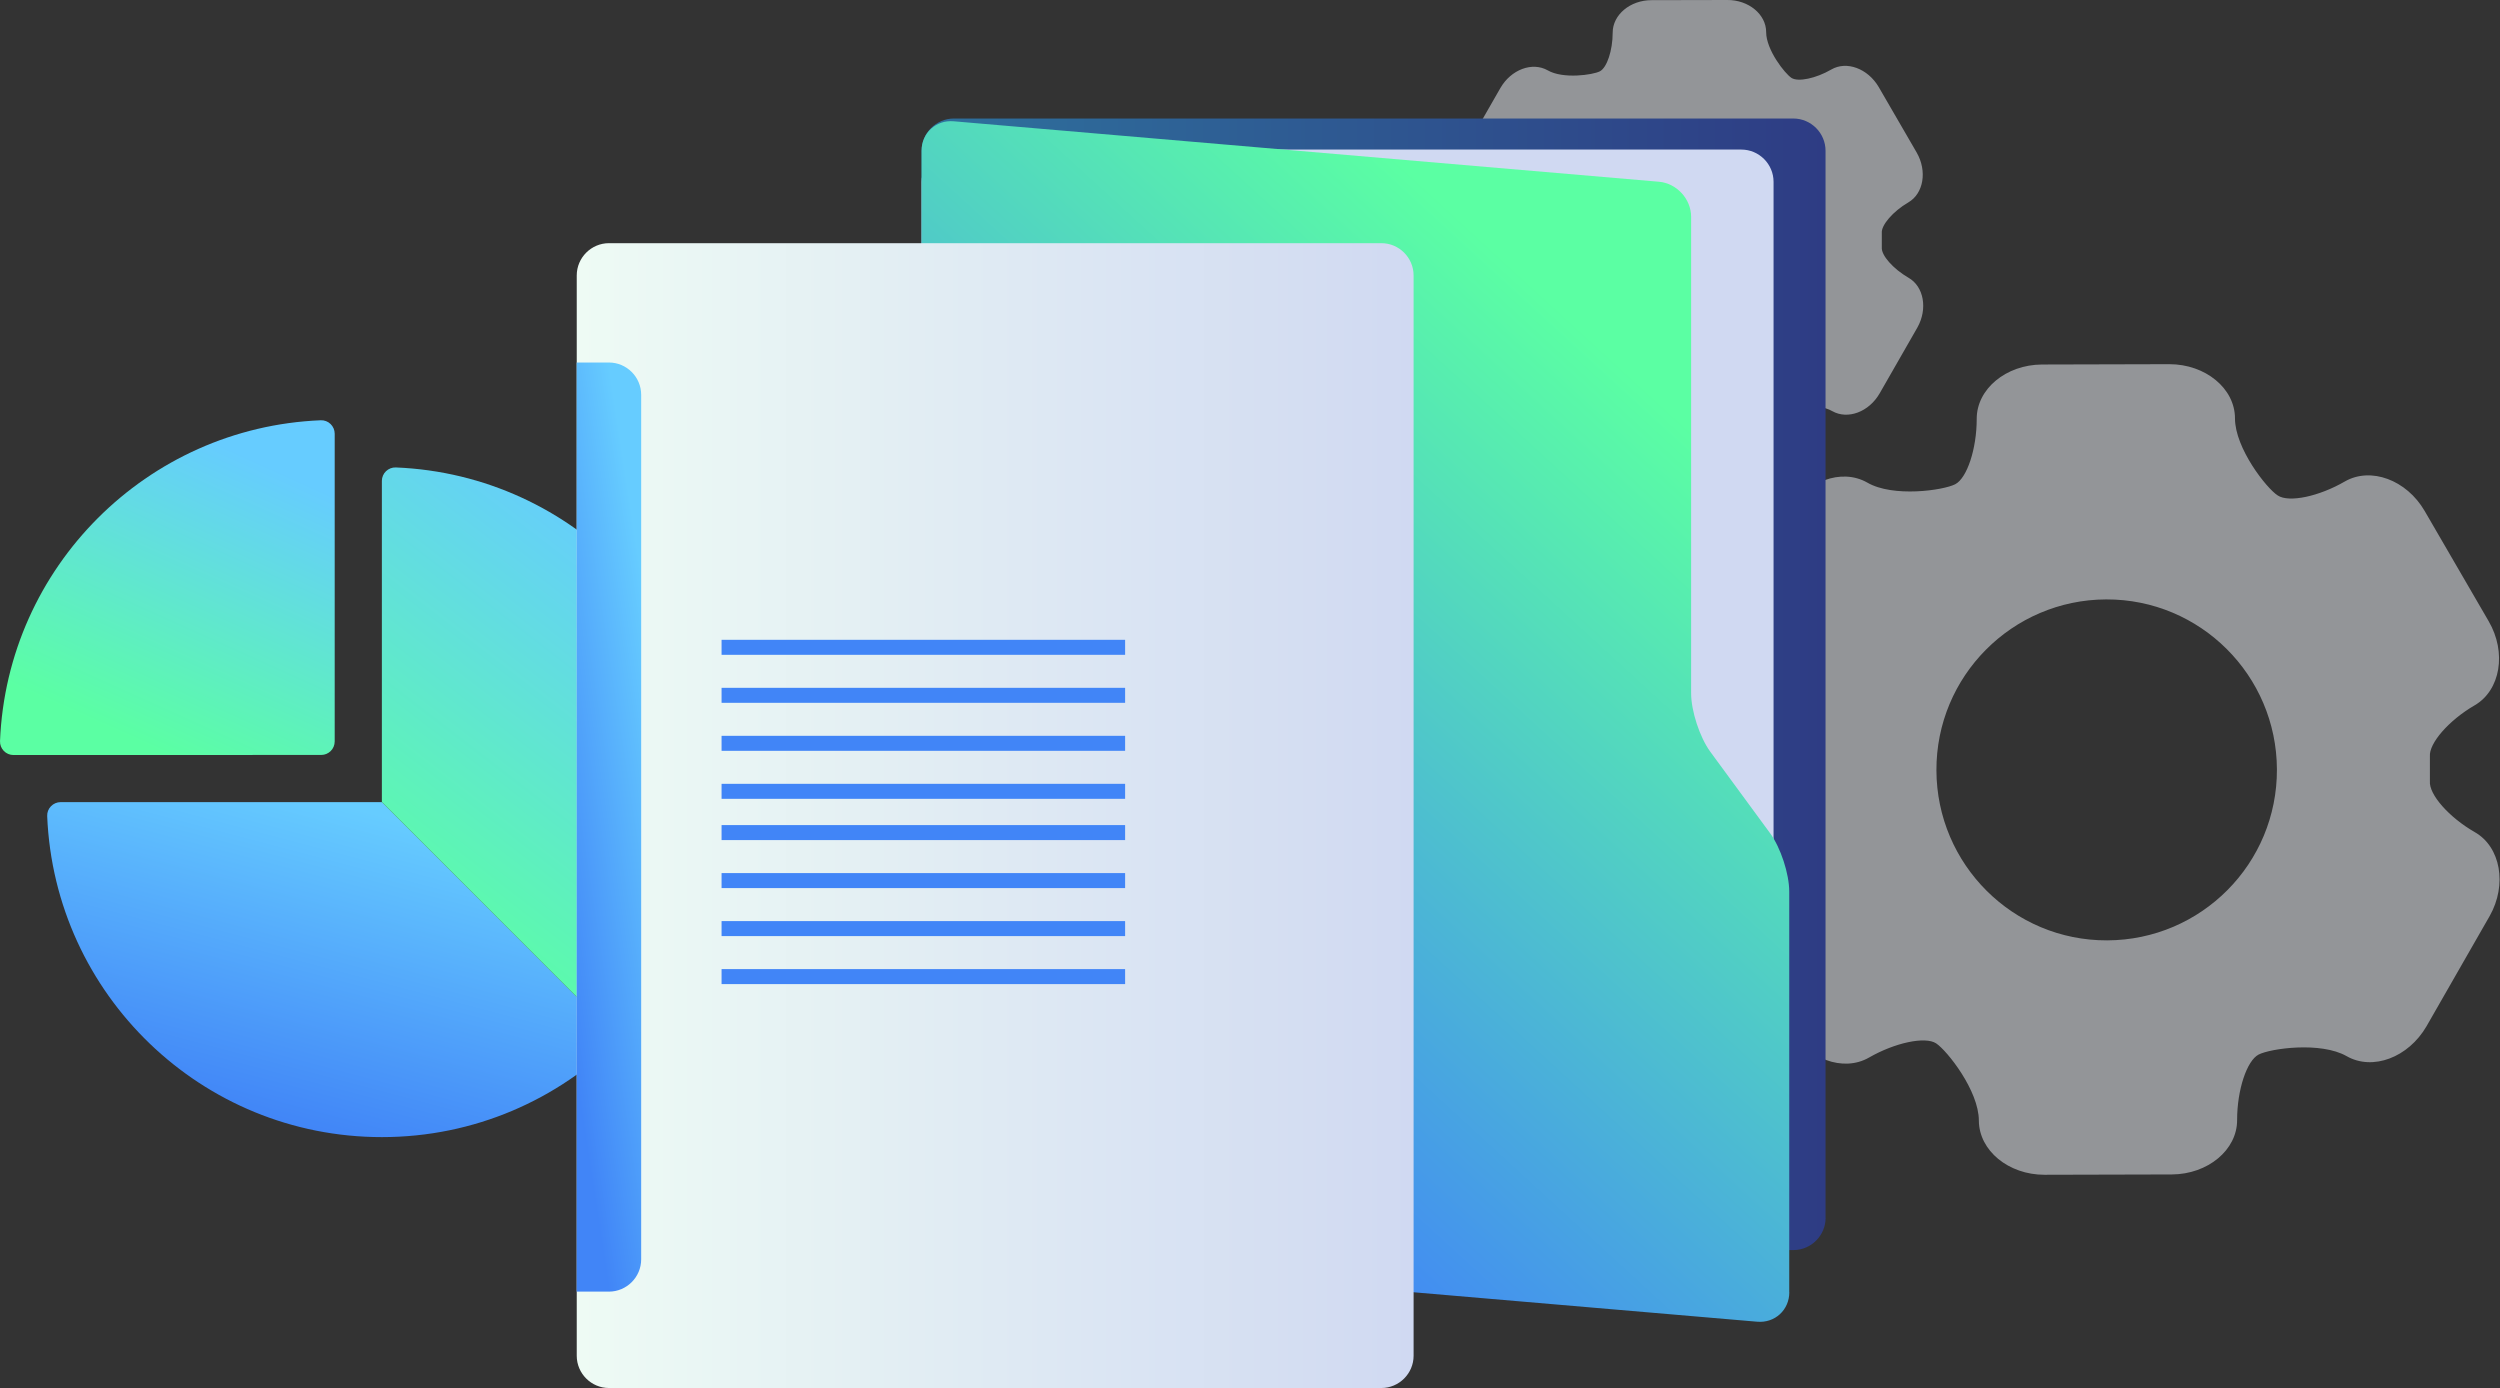 <?xml version="1.0" encoding="UTF-8"?> <svg xmlns="http://www.w3.org/2000/svg" width="3333" height="1851" viewBox="0 0 3333 1851" fill="none"><rect x="0" y="0" width="3333" height="1851" fill="#333333" stroke="none"/> <g opacity="0.5"> <path d="M3299.41 1109.43C3264.98 1089.67 3238.01 1059.14 3239.54 1041.35C3239.54 1041.35 3239.54 1041.35 3239.54 1025.1C3239.54 1008.63 3239.54 1008.63 3239.54 1008.63C3238.01 991.063 3264.76 960.318 3299.19 940.334C3333.63 920.35 3342.18 869.841 3317.84 828.116L3232.53 681.2C3208.4 639.694 3160.59 622.126 3126.16 641.89C3091.73 661.875 3051.6 670.439 3036.69 660.557C3021.77 651.114 2979.67 597.53 2979.67 557.781C2979.67 517.813 2940.19 485.531 2892.16 485.531L2722.42 485.971C2674.39 486.19 2635.14 518.692 2635.36 558.66C2635.36 598.409 2622.42 637.498 2606.63 645.624C2590.62 653.749 2523.95 663.412 2489.52 643.428C2454.87 623.663 2407.28 641.451 2383.38 683.176L2298.94 830.751C2275.04 872.696 2283.59 922.985 2318.24 942.53C2352.67 962.295 2379.65 993.04 2378.11 1010.61C2378.11 1010.61 2378.11 1010.61 2378.11 1027.08C2378.11 1043.33 2378.11 1043.33 2378.11 1043.33C2379.65 1061.12 2352.89 1091.64 2318.68 1111.63C2284.03 1131.61 2275.7 1181.9 2300.04 1223.63L2385.35 1370.54C2409.47 1412.05 2457.28 1429.83 2491.93 1409.85C2526.36 1390.09 2566.5 1381.52 2581.19 1390.96C2596.1 1400.85 2638.21 1454.21 2638.21 1493.96C2638.43 1533.93 2677.68 1566.21 2725.71 1566.21L2895.45 1565.77C2943.48 1565.55 2982.74 1533.05 2982.52 1493.08C2982.52 1453.11 2995.46 1414.02 3011.25 1405.9C3027.26 1397.77 3093.93 1388.33 3128.58 1408.09C3163.23 1427.86 3210.81 1409.85 3234.94 1368.35L3319.37 1220.99C3342.62 1179.7 3334.06 1129.19 3299.41 1109.43ZM2809.27 1253.71C2683.82 1254.15 2582.07 1152.47 2581.63 1027.08C2581.19 901.464 2682.73 799.567 2807.95 799.128C2933.39 798.689 3035.15 900.366 3035.59 1025.76C3036.03 1151.37 2934.71 1253.27 2809.27 1253.71Z" fill="#F3F7FE"></path> <path d="M2544.34 370.256C2523.94 358.397 2507.94 340.39 2508.81 329.849C2508.81 329.849 2508.81 329.849 2508.81 320.186C2508.81 310.524 2508.81 310.523 2508.81 310.523C2507.94 300.202 2523.73 281.755 2544.12 269.897C2564.52 258.038 2569.56 228.171 2555.31 203.356L2504.65 115.953C2490.17 91.358 2461.88 80.817 2441.49 92.675C2421.09 104.534 2397.19 109.585 2388.41 103.875C2379.64 98.165 2354.64 66.542 2354.64 42.825C2354.64 19.108 2331.18 -0.218 2302.67 0.002L2201.79 0.221C2173.28 0.221 2150.03 19.766 2150.03 43.484C2150.03 67.201 2142.35 90.26 2132.92 95.091C2123.49 99.922 2083.8 105.632 2063.4 93.773C2042.79 82.134 2014.5 92.675 2000.24 117.491L1950.02 205.113C1935.77 229.928 1941.03 259.795 1961.65 271.434C1982.04 283.292 1998.05 301.52 1997.17 311.841C1997.17 311.841 1997.17 311.841 1997.17 321.504C1997.17 331.166 1997.17 331.166 1997.17 331.166C1998.05 341.707 1982.26 359.935 1961.87 371.793C1941.25 383.652 1936.43 413.518 1950.68 438.333L2001.34 525.736C2015.82 550.332 2044.11 560.873 2064.5 549.015C2084.9 537.156 2108.8 532.105 2117.57 537.815C2126.35 543.524 2151.35 575.367 2151.35 599.085C2151.35 622.802 2174.81 642.127 2203.32 641.908L2304.2 641.688C2332.71 641.688 2355.96 622.143 2355.96 598.645C2355.96 574.928 2363.63 551.65 2373.06 546.818C2382.49 541.987 2422.19 536.277 2442.8 548.136C2463.42 559.775 2491.71 549.234 2505.96 524.419L2556.18 436.796C2570.22 411.981 2564.96 381.895 2544.34 370.256ZM2253.32 455.902C2178.76 456.122 2118.23 395.73 2118.23 321.284C2118.01 246.618 2178.32 186.007 2252.66 185.788C2327.23 185.568 2387.76 245.96 2387.98 320.406C2387.98 395.071 2327.89 455.682 2253.32 455.902Z" fill="#F3F7FE"></path> </g> <path d="M824.914 1385.2L509.114 1069.4H80.814C75.915 1069.4 71.314 1071.4 67.915 1074.9C64.514 1078.4 62.715 1083.1 62.914 1088C72.715 1326 268.714 1516 509.114 1516C632.414 1516 744.114 1466 824.914 1385.2Z" fill="url(#paint0_linear)"></path> <path d="M955.714 1069.4C955.714 828.898 765.714 632.898 527.714 623.198C522.814 622.998 518.114 624.898 514.614 628.198C511.114 631.598 509.114 636.198 509.114 641.098C509.114 724.998 509.114 1069.4 509.114 1069.4L824.914 1385.2C905.714 1304.3 955.714 1192.7 955.714 1069.4Z" fill="url(#paint1_linear)"></path> <path d="M428.214 1006.5C438.114 1006.5 446.214 998.498 446.214 988.498V578.198C446.214 573.298 444.214 568.698 440.714 565.298C437.214 561.898 432.514 560.098 427.614 560.298C195.814 569.798 9.514 756.098 0.014 987.998C-0.186 992.898 1.714 997.598 5.014 1001.1C8.414 1004.6 13.014 1006.6 17.914 1006.6C90.314 1006.5 356.414 1006.5 428.214 1006.5Z" fill="url(#paint2_linear)"></path> <path d="M2433.91 1623.6C2433.91 1647.3 2414.51 1666.6 2390.91 1666.6H1271.71C1248.01 1666.6 1228.71 1647.2 1228.71 1623.6V201C1228.71 177.3 1248.11 158 1271.71 158H2390.81C2414.51 158 2433.81 177.4 2433.81 201V1623.6H2433.91Z" fill="url(#paint3_linear)"></path> <path d="M2364.51 1623.6C2364.51 1647.3 2345.11 1666.6 2321.51 1666.6H1271.71C1248.01 1666.6 1228.71 1647.2 1228.71 1623.6V242.398C1228.71 218.698 1248.11 199.398 1271.71 199.398H2321.51C2345.21 199.398 2364.51 218.798 2364.51 242.398V1623.6Z" fill="#D0D9F2"></path> <path d="M2385.51 1722.8C2385.51 1746.5 2366.21 1764.2 2342.61 1762.1L1271.51 1670.3C1247.91 1668.3 1228.61 1647.3 1228.61 1623.6V200.998C1228.61 177.298 1247.91 159.598 1271.51 161.698L2211.71 242.298C2235.31 244.298 2254.61 265.298 2254.61 288.998V924.298C2254.61 947.998 2266.11 982.898 2280.01 1002L2360.01 1111C2374.01 1130.1 2385.41 1165 2385.41 1188.7V1722.8H2385.51Z" fill="url(#paint4_linear)"></path> <path d="M1884.61 1807.5C1884.61 1831.2 1865.21 1850.5 1841.61 1850.5H811.915C788.215 1850.5 768.915 1831.1 768.915 1807.5V367.199C768.915 343.499 788.315 324.199 811.915 324.199H1841.61C1865.31 324.199 1884.61 343.599 1884.61 367.199V1807.5Z" fill="url(#paint5_linear)"></path> <path d="M768.814 483.299H811.814C835.514 483.299 854.814 502.699 854.814 526.299V1679C854.814 1702.7 835.414 1722 811.814 1722H768.814V483.299Z" fill="url(#paint6_linear)"></path> <path d="M1500 1100H962V1120H1500V1100Z" fill="#4185F7"></path> <path d="M1500 853H962V873H1500V853Z" fill="#4185F7"></path> <path d="M1500 1164H962V1184H1500V1164Z" fill="#4185F7"></path> <path d="M1500 917H962V937H1500V917Z" fill="#4185F7"></path> <path d="M1500 1228H962V1248H1500V1228Z" fill="#4185F7"></path> <path d="M1500 981H962V1001H1500V981Z" fill="#4185F7"></path> <path d="M1500 1292H962V1312H1500V1292Z" fill="#4185F7"></path> <path d="M1500 1045H962V1065H1500V1045Z" fill="#4185F7"></path> <defs> <linearGradient id="paint0_linear" x1="443.907" y1="1516" x2="554.171" y2="1098.52" gradientUnits="userSpaceOnUse"> <stop stop-color="#4185F7"></stop> <stop offset="1" stop-color="#66CCFF"></stop> </linearGradient> <linearGradient id="paint1_linear" x1="732.414" y1="1385.2" x2="1100.64" y2="906.326" gradientUnits="userSpaceOnUse"> <stop stop-color="#5BFFA3"></stop> <stop offset="1" stop-color="#66CCFF"></stop> </linearGradient> <linearGradient id="paint2_linear" x1="223.107" y1="1006.6" x2="390.314" y2="635.654" gradientUnits="userSpaceOnUse"> <stop stop-color="#5BFFA3"></stop> <stop offset="1" stop-color="#66CCFF"></stop> </linearGradient> <linearGradient id="paint3_linear" x1="1228.74" y1="912.288" x2="2433.89" y2="912.288" gradientUnits="userSpaceOnUse"> <stop stop-color="#2E719D"></stop> <stop offset="1" stop-color="#2E3C84"></stop> </linearGradient> <linearGradient id="paint4_linear" x1="1807.06" y1="1762.27" x2="2604.4" y2="892.289" gradientUnits="userSpaceOnUse"> <stop stop-color="#4185F7"></stop> <stop offset="1" stop-color="#5BFFA3"></stop> </linearGradient> <linearGradient id="paint5_linear" x1="768.862" y1="1087.36" x2="1884.58" y2="1087.36" gradientUnits="userSpaceOnUse"> <stop stop-color="#EEFBF4"></stop> <stop offset="1" stop-color="#D0D9F2"></stop> </linearGradient> <linearGradient id="paint6_linear" x1="811.814" y1="1722" x2="998.222" y2="1693.28" gradientUnits="userSpaceOnUse"> <stop stop-color="#4185F7"></stop> <stop offset="1" stop-color="#66CCFF"></stop> </linearGradient> </defs> </svg> 
